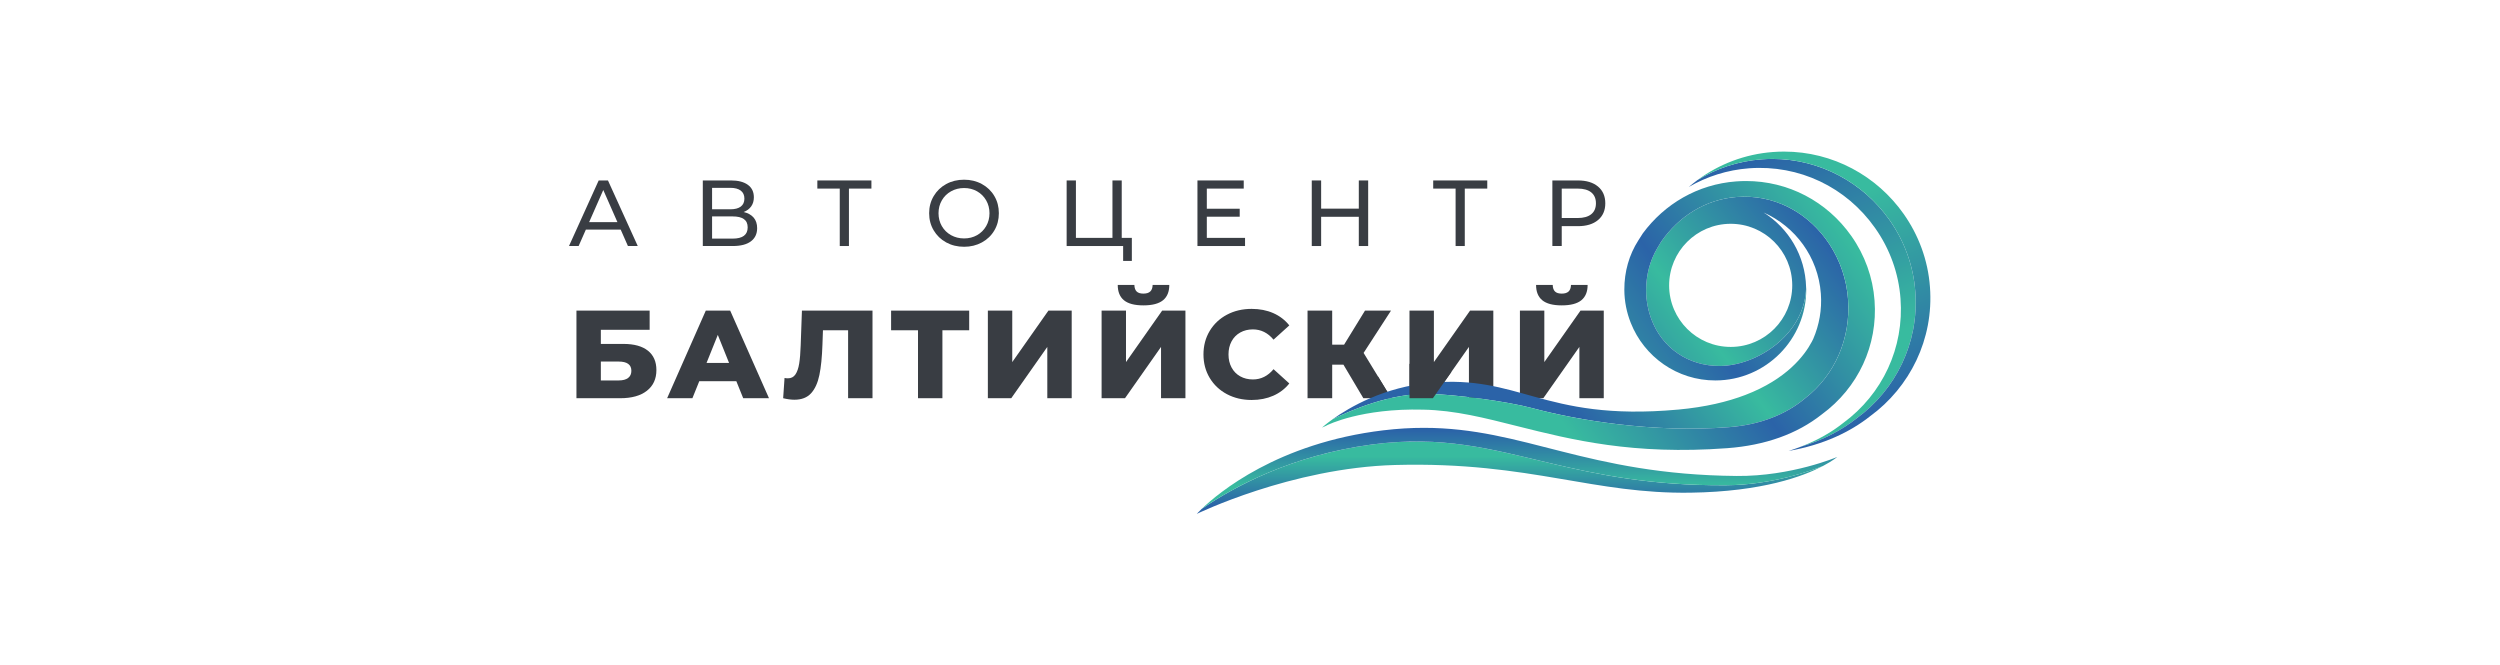 <?xml version="1.0" encoding="UTF-8" standalone="no"?>
<svg
   xmlns:dc="http://purl.org/dc/elements/1.1/"
   xmlns:cc="http://creativecommons.org/ns#"
   xmlns:rdf="http://www.w3.org/1999/02/22-rdf-syntax-ns#"
   xmlns:svg="http://www.w3.org/2000/svg"
   xmlns="http://www.w3.org/2000/svg"
   viewBox="0 0 416.328 110.797"
   height="110.797"
   width="416.328"
   xml:space="preserve"
   id="svg2"
   version="1.1"><defs
     id="defs6"><clipPath
       id="clipPath22"
       clipPathUnits="userSpaceOnUse"><path
         id="path20"
         d="M 0,83.098 H 312.246 V 0 H 0 Z" /></clipPath><linearGradient
       id="linearGradient118"
       spreadMethod="pad"
       gradientTransform="matrix(0,-8.327,-8.327,0,188.63,28.191)"
       gradientUnits="userSpaceOnUse"
       y2="0"
       x2="1"
       y1="0"
       x1="0"><stop
         id="stop112"
         offset="0"
         style="stop-opacity:1;stop-color:#38bb9f" /><stop
         id="stop114"
         offset="0.25"
         style="stop-opacity:1;stop-color:#38bb9f" /><stop
         id="stop116"
         offset="1"
         style="stop-opacity:1;stop-color:#2b63a8" /></linearGradient><linearGradient
       id="linearGradient140"
       spreadMethod="pad"
       gradientTransform="matrix(0,-9.325,-9.325,0,189.829,29.402)"
       gradientUnits="userSpaceOnUse"
       y2="0"
       x2="1"
       y1="0"
       x1="0"><stop
         id="stop134"
         offset="0"
         style="stop-opacity:1;stop-color:#2b63a8" /><stop
         id="stop136"
         offset="0.75"
         style="stop-opacity:1;stop-color:#38bb9f" /><stop
         id="stop138"
         offset="1"
         style="stop-opacity:1;stop-color:#38bb9f" /></linearGradient><linearGradient
       id="linearGradient162"
       spreadMethod="pad"
       gradientTransform="matrix(13.785,-33.174,-33.174,-13.785,221.07,64.151)"
       gradientUnits="userSpaceOnUse"
       y2="0"
       x2="1"
       y1="0"
       x1="0"><stop
         id="stop156"
         offset="0"
         style="stop-opacity:1;stop-color:#2b63a8" /><stop
         id="stop158"
         offset="0.75"
         style="stop-opacity:1;stop-color:#38bb9f" /><stop
         id="stop160"
         offset="1"
         style="stop-opacity:1;stop-color:#38bb9f" /></linearGradient><linearGradient
       id="linearGradient184"
       spreadMethod="pad"
       gradientTransform="matrix(13.027,-33.628,-33.628,-13.027,221.941,64.788)"
       gradientUnits="userSpaceOnUse"
       y2="0"
       x2="1"
       y1="0"
       x1="0"><stop
         id="stop178"
         offset="0"
         style="stop-opacity:1;stop-color:#38bb9f" /><stop
         id="stop180"
         offset="0.25"
         style="stop-opacity:1;stop-color:#38bb9f" /><stop
         id="stop182"
         offset="1"
         style="stop-opacity:1;stop-color:#2b63a8" /></linearGradient><linearGradient
       id="linearGradient206"
       spreadMethod="pad"
       gradientTransform="matrix(29.841,23.328,23.328,-29.841,196.287,32.267)"
       gradientUnits="userSpaceOnUse"
       y2="0"
       x2="1"
       y1="0"
       x1="0"><stop
         id="stop200"
         offset="0"
         style="stop-opacity:1;stop-color:#2b63a8" /><stop
         id="stop202"
         offset="0.5"
         style="stop-opacity:1;stop-color:#38bb9f" /><stop
         id="stop204"
         offset="1"
         style="stop-opacity:1;stop-color:#2b63a8" /></linearGradient><linearGradient
       id="linearGradient228"
       spreadMethod="pad"
       gradientTransform="matrix(34.537,24.994,24.994,-34.537,195.458,29.89)"
       gradientUnits="userSpaceOnUse"
       y2="0"
       x2="1"
       y1="0"
       x1="0"><stop
         id="stop222"
         offset="0"
         style="stop-opacity:1;stop-color:#38bb9f" /><stop
         id="stop224"
         offset="0.5"
         style="stop-opacity:1;stop-color:#2b63a8" /><stop
         id="stop226"
         offset="1"
         style="stop-opacity:1;stop-color:#38bb9f" /></linearGradient><clipPath
       id="clipPath238"
       clipPathUnits="userSpaceOnUse"><path
         id="path236"
         d="M 0,83.098 H 312.246 V 0 H 0 Z" /></clipPath></defs><g
     transform="matrix(1.333,0,0,-1.333,0,110.797)"
     id="g10"><g
       transform="translate(77.135,55.367)"
       id="g12"><path
         id="path14"
         style="fill:#393d43;fill-opacity:1;fill-rule:nonzero;stroke:none"
         d="M 0,0 -1.768,4.015 -3.535,0 Z m 0.409,-0.935 h -4.353 l -0.903,-2.049 h -1.204 l 3.71,8.192 h 1.159 L 2.54,-2.984 H 1.311 Z" /></g><g
       id="g16"><g
         clip-path="url(#clipPath22)"
         id="g18"><g
           transform="translate(93.407,54.712)"
           id="g24"><path
             id="path26"
             style="fill:#393d43;fill-opacity:1;fill-rule:nonzero;stroke:none"
             d="M 0,0 C 0,0.469 -0.158,0.813 -0.474,1.037 -0.789,1.259 -1.26,1.37 -1.884,1.37 h -2.563 v -2.774 h 2.563 C -0.627,-1.404 0,-0.935 0,0 m -4.447,2.259 h 2.282 c 0.57,0 1.004,0.113 1.305,0.34 0.3,0.226 0.451,0.558 0.451,0.994 0,0.438 -0.153,0.771 -0.456,1.002 -0.305,0.229 -0.738,0.345 -1.3,0.345 H -4.447 Z M 0.756,1.212 c 0.283,-0.34 0.427,-0.775 0.427,-1.305 0,-0.711 -0.26,-1.261 -0.779,-1.65 -0.519,-0.391 -1.273,-0.586 -2.265,-0.586 h -3.745 v 8.193 h 3.523 c 0.897,0 1.597,-0.181 2.102,-0.544 C 0.521,4.957 0.773,4.437 0.773,3.758 0.773,3.313 0.661,2.934 0.439,2.622 0.217,2.31 -0.098,2.077 -0.503,1.921 0.051,1.787 0.47,1.551 0.756,1.212" /></g><g
           transform="translate(108.866,59.558)"
           id="g28"><path
             id="path30"
             style="fill:#393d43;fill-opacity:1;fill-rule:nonzero;stroke:none"
             d="M 0,0 H -2.809 V -7.175 H -3.956 V 0 H -6.755 V 1.017 H 0 Z" /></g><g
           transform="translate(122.066,53.74)"
           id="g32"><path
             id="path34"
             style="fill:#393d43;fill-opacity:1;fill-rule:nonzero;stroke:none"
             d="M 0,0 C 0.48,0.274 0.857,0.65 1.135,1.13 1.411,1.61 1.55,2.146 1.55,2.74 1.55,3.332 1.411,3.869 1.135,4.349 0.857,4.828 0.48,5.205 0,5.478 c -0.48,0.273 -1.021,0.41 -1.621,0.41 -0.602,0 -1.145,-0.137 -1.633,-0.41 C -3.741,5.205 -4.125,4.828 -4.402,4.349 -4.679,3.869 -4.817,3.332 -4.817,2.74 c 0,-0.594 0.138,-1.13 0.415,-1.61 0.277,-0.48 0.661,-0.856 1.148,-1.13 0.488,-0.272 1.031,-0.409 1.633,-0.409 0.6,0 1.141,0.137 1.621,0.409 m -3.858,-0.907 c -0.663,0.364 -1.183,0.865 -1.561,1.504 -0.38,0.639 -0.569,1.354 -0.569,2.143 0,0.787 0.189,1.501 0.569,2.141 0.378,0.64 0.898,1.141 1.561,1.505 0.664,0.362 1.409,0.543 2.237,0.543 0.819,0 1.56,-0.181 2.223,-0.543 C 1.265,6.022 1.785,5.523 2.158,4.887 2.534,4.251 2.72,3.536 2.72,2.74 2.72,1.943 2.534,1.227 2.158,0.592 1.785,-0.045 1.265,-0.543 0.602,-0.907 c -0.663,-0.362 -1.404,-0.544 -2.223,-0.544 -0.828,0 -1.573,0.182 -2.237,0.544" /></g><g
           transform="translate(141.401,53.401)"
           id="g36"><path
             id="path38"
             style="fill:#393d43;fill-opacity:1;fill-rule:nonzero;stroke:none"
             d="m 0,0 v -2.879 h -1.088 v 1.861 h -7.058 v 8.192 h 1.159 V 0 h 4.565 v 7.174 h 1.158 l 0,-7.174 z" /></g><g
           transform="translate(155.543,53.401)"
           id="g40"><path
             id="path42"
             style="fill:#393d43;fill-opacity:1;fill-rule:nonzero;stroke:none"
             d="m 0,0 v -1.018 h -5.946 v 8.192 h 5.782 V 6.157 H -4.776 V 3.641 h 4.109 V 2.645 H -4.776 V 0 Z" /></g><g
           transform="translate(170.925,60.575)"
           id="g44"><path
             id="path46"
             style="fill:#393d43;fill-opacity:1;fill-rule:nonzero;stroke:none"
             d="M 0,0 V -8.192 H -1.17 V -4.54 H -5.876 V -8.192 H -7.047 V 0 h 1.171 V -3.522 H -1.17 V 0 Z" /></g><g
           transform="translate(185.804,59.558)"
           id="g48"><path
             id="path50"
             style="fill:#393d43;fill-opacity:1;fill-rule:nonzero;stroke:none"
             d="M 0,0 H -2.81 V -7.175 H -3.956 V 0 H -6.754 V 1.017 H 0 Z" /></g><g
           transform="translate(198.794,56.357)"
           id="g52"><path
             id="path54"
             style="fill:#393d43;fill-opacity:1;fill-rule:nonzero;stroke:none"
             d="M 0,0 C 0.389,0.315 0.586,0.77 0.586,1.363 0.586,1.956 0.389,2.41 0,2.727 -0.391,3.043 -0.956,3.201 -1.698,3.201 h -1.989 v -3.676 h 1.989 C -0.956,-0.475 -0.391,-0.316 0,0 M 0.843,3.458 C 1.45,2.951 1.755,2.252 1.755,1.363 1.755,0.473 1.45,-0.225 0.843,-0.732 0.233,-1.24 -0.601,-1.493 -1.662,-1.493 h -2.025 v -2.481 h -1.17 v 8.192 h 3.195 c 1.061,0 1.895,-0.253 2.505,-0.76" /></g><g
           transform="translate(77.283,35.589)"
           id="g56"><path
             id="path58"
             style="fill:#393d43;fill-opacity:1;fill-rule:nonzero;stroke:none"
             d="M 0,0 C 0.521,0 0.917,0.103 1.188,0.312 1.459,0.52 1.594,0.817 1.594,1.204 1.594,1.976 1.063,2.361 0,2.361 H -2.22 V 0 Z M -5.268,8.724 H 3.877 V 6.33 H -2.22 V 4.564 H 0.609 C 1.933,4.564 2.949,4.283 3.658,3.72 4.366,3.157 4.721,2.35 4.721,1.298 4.721,0.193 4.325,-0.67 3.532,-1.29 2.741,-1.91 1.631,-2.22 0.202,-2.22 h -5.47 z" /></g><g
           transform="translate(91.082,37.778)"
           id="g60"><path
             id="path62"
             style="fill:#393d43;fill-opacity:1;fill-rule:nonzero;stroke:none"
             d="M 0,0 -1.407,3.502 -2.814,0 Z M 0.907,-2.281 H -3.721 L -4.58,-4.408 h -3.158 l 4.83,10.943 H 0.14 L 4.987,-4.408 H 1.766 Z" /></g><g
           transform="translate(109.001,44.313)"
           id="g64"><path
             id="path66"
             style="fill:#393d43;fill-opacity:1;fill-rule:nonzero;stroke:none"
             d="m 0,0 v -10.943 h -3.048 v 8.488 H -6.19 l -0.063,-1.782 c -0.052,-1.564 -0.18,-2.836 -0.384,-3.815 -0.202,-0.979 -0.549,-1.738 -1.038,-2.274 -0.49,-0.537 -1.184,-0.806 -2.079,-0.806 -0.417,0 -0.887,0.064 -1.408,0.189 l 0.173,2.532 c 0.135,-0.032 0.276,-0.046 0.421,-0.046 0.407,0 0.719,0.161 0.939,0.484 0.218,0.323 0.375,0.773 0.469,1.353 0.093,0.577 0.157,1.33 0.187,2.258 L -8.816,0 Z" /></g><g
           transform="translate(121.08,41.858)"
           id="g68"><path
             id="path70"
             style="fill:#393d43;fill-opacity:1;fill-rule:nonzero;stroke:none"
             d="M 0,0 H -3.345 V -8.488 H -6.394 V 0 H -9.755 V 2.455 H 0 Z" /></g><g
           transform="translate(123.413,44.313)"
           id="g72"><path
             id="path74"
             style="fill:#393d43;fill-opacity:1;fill-rule:nonzero;stroke:none"
             d="M 0,0 H 3.048 V -6.427 L 7.566,0 h 2.908 V -10.943 H 7.426 v 6.409 L 2.923,-10.943 H 0 Z" /></g><g
           transform="translate(140.412,45.61)"
           id="g76"><path
             id="path78"
             style="fill:#393d43;fill-opacity:1;fill-rule:nonzero;stroke:none"
             d="M 0,0 C -0.516,0.427 -0.773,1.062 -0.773,1.908 H 1.305 C 1.316,1.543 1.409,1.271 1.587,1.095 1.764,0.917 2.046,0.828 2.431,0.828 c 0.385,0 0.672,0.089 0.86,0.267 0.187,0.176 0.286,0.448 0.296,0.813 H 5.668 C 5.668,1.062 5.407,0.427 4.885,0 4.363,-0.427 3.547,-0.642 2.431,-0.642 1.327,-0.642 0.516,-0.427 0,0 m -2.79,-1.297 h 3.048 v -6.427 l 4.517,6.427 H 7.684 V -12.24 H 4.635 v 6.409 L 0.134,-12.24 H -2.79 Z" /></g><g
           transform="translate(153.28,33.876)"
           id="g80"><path
             id="path82"
             style="fill:#393d43;fill-opacity:1;fill-rule:nonzero;stroke:none"
             d="m 0,0 c -0.912,0.485 -1.629,1.16 -2.15,2.025 -0.521,0.866 -0.781,1.846 -0.781,2.939 0,1.095 0.26,2.073 0.781,2.94 0.521,0.864 1.238,1.539 2.15,2.023 0.913,0.486 1.941,0.727 3.087,0.727 1.001,0 1.901,-0.176 2.705,-0.53 C 6.595,9.769 7.261,9.258 7.793,8.591 L 5.823,6.809 C 5.113,7.664 4.254,8.091 3.244,8.091 2.65,8.091 2.121,7.961 1.657,7.7 1.193,7.439 0.834,7.072 0.579,6.598 0.323,6.124 0.196,5.579 0.196,4.964 0.196,4.349 0.323,3.804 0.579,3.331 0.834,2.857 1.193,2.488 1.657,2.228 2.121,1.968 2.65,1.838 3.244,1.838 c 1.01,0 1.869,0.428 2.579,1.282 L 7.793,1.338 C 7.261,0.671 6.595,0.159 5.792,-0.194 4.988,-0.549 4.088,-0.727 3.087,-0.727 1.941,-0.727 0.913,-0.483 0,0" /></g><g
           transform="translate(167.838,37.559)"
           id="g84"><path
             id="path86"
             style="fill:#393d43;fill-opacity:1;fill-rule:nonzero;stroke:none"
             d="M 0,0 H -1.408 V -4.189 H -4.487 V 6.754 h 3.079 V 2.5 h 1.486 l 2.611,4.254 h 3.25 L 2.516,1.47 5.972,-4.189 H 2.485 Z" /></g><g
           transform="translate(176.087,44.313)"
           id="g88"><path
             id="path90"
             style="fill:#393d43;fill-opacity:1;fill-rule:nonzero;stroke:none"
             d="M 0,0 H 3.049 V -6.427 L 7.566,0 h 2.907 V -10.943 H 7.426 v 6.409 L 2.923,-10.943 H 0 Z" /></g><g
           transform="translate(192.674,45.61)"
           id="g92"><path
             id="path94"
             style="fill:#393d43;fill-opacity:1;fill-rule:nonzero;stroke:none"
             d="m 0,0 c -0.517,0.427 -0.773,1.062 -0.773,1.908 h 2.08 C 1.315,1.543 1.41,1.271 1.588,1.095 1.765,0.917 2.046,0.828 2.431,0.828 c 0.385,0 0.672,0.089 0.861,0.267 0.187,0.176 0.286,0.448 0.296,0.813 H 5.667 C 5.667,1.062 5.406,0.427 4.885,0 4.364,-0.427 3.547,-0.642 2.431,-0.642 1.326,-0.642 0.516,-0.427 0,0 m -2.791,-1.297 h 3.049 v -6.427 l 4.518,6.427 H 7.684 V -12.24 H 4.637 v 6.409 L 0.133,-12.24 h -2.924 z" /></g><g
           transform="translate(172.146,36.094)"
           id="g96"><path
             id="path98"
             style="fill:#393d43;fill-opacity:1;fill-rule:nonzero;stroke:none"
             d="M 0,0 1.664,-2.725 H -0.438 Z" /></g></g></g><g
       id="g100"><g
         id="g102"><g
           id="g108"><g
             id="g110"><path
               id="path120"
               style="fill:url(#linearGradient118);stroke:none"
               d="m 171.346,27.581 c -9.994,-1.34 -17.244,-5.312 -21.217,-8.038 v 0 c -0.398,-0.384 -0.617,-0.626 -0.617,-0.626 v 0 c 0,0 11.806,5.759 24.779,6.111 v 0 c 8.611,0.232 14.856,-0.742 20.583,-1.716 v 0 c 5.385,-0.916 10.314,-1.832 16.324,-1.744 v 0 c 8.993,0.128 14.115,2.059 16.549,3.339 v 0 c -1.306,-0.529 -6.307,-2.382 -12.183,-2.412 v 0 c -9.323,-0.047 -15.955,1.343 -21.803,2.734 v 0 c -5.752,1.368 -10.748,2.736 -16.799,2.736 v 0 c -1.767,0 -3.623,-0.116 -5.616,-0.384" /></g></g></g></g><g
       id="g122"><g
         id="g124"><g
           id="g130"><g
             id="g132"><path
               id="path142"
               style="fill:url(#linearGradient140);stroke:none"
               d="m 172.827,29.36 c -13.22,-1.584 -20.636,-7.832 -22.698,-9.817 v 0 c 3.973,2.726 11.223,6.698 21.217,8.038 v 0 c 8.816,1.183 14.983,-0.585 22.415,-2.352 v 0 c 5.848,-1.391 12.48,-2.781 21.803,-2.734 v 0 c 5.876,0.03 10.877,1.883 12.183,2.412 v 0 c 1.225,0.644 1.781,1.127 1.781,1.127 v 0 c 0,0 -5.71,-2.44 -12.559,-2.378 v 0 c -18.773,0.168 -26.554,6.013 -39.08,6.013 v 0 c -1.6,0.001 -3.275,-0.095 -5.062,-0.309" /></g></g></g></g><g
       id="g144"><g
         id="g146"><g
           id="g152"><g
             id="g154"><path
               id="path164"
               style="fill:url(#linearGradient162);stroke:none"
               d="m 220.072,63.212 c -2.95,-0.219 -5.671,-1.149 -8.025,-2.601 v 0 c -0.37,-0.272 -0.727,-0.558 -1.073,-0.855 v 0 c 2.248,1.305 4.805,2.134 7.545,2.338 v 0 c 6.231,0.461 12.122,-2.327 15.74,-7.467 v 0 c 1.847,-2.616 2.945,-5.67 3.171,-8.828 v 0 c 0.461,-6.1 -2.229,-11.914 -7.193,-15.549 v 0 c -1.573,-1.245 -3.373,-2.225 -5.359,-2.969 v 0 c 2.91,0.857 5.244,2.125 7.095,3.592 v 0 c 4.826,3.533 7.789,9.389 7.308,15.793 v 0 c -0.243,3.348 -1.421,6.404 -3.223,8.965 v 0 c -3.268,4.642 -8.65,7.63 -14.64,7.631 v 0 c -0.446,0 -0.894,-0.017 -1.346,-0.05" /></g></g></g></g><g
       id="g166"><g
         id="g168"><g
           id="g174"><g
             id="g176"><path
               id="path186"
               style="fill:url(#linearGradient184);stroke:none"
               d="m 221.516,64.13 c -3.562,-0.265 -6.797,-1.542 -9.469,-3.519 v 0 c 2.354,1.452 5.075,2.382 8.025,2.601 v 0 c 6.526,0.485 12.474,-2.594 15.986,-7.581 v 0 c 1.802,-2.561 2.98,-5.617 3.223,-8.965 v 0 c 0.481,-6.404 -2.482,-12.26 -7.308,-15.793 v 0 c -1.851,-1.467 -4.185,-2.735 -7.095,-3.592 v 0 c -0.471,-0.177 -0.943,-0.352 -1.435,-0.501 v 0 c 4.406,0.773 7.73,2.394 10.213,4.359 v 0 c 4.923,3.606 7.944,9.577 7.455,16.111 v 0 c -0.248,3.416 -1.449,6.534 -3.289,9.145 v 0 c -3.332,4.736 -8.823,7.785 -14.934,7.786 v 0 c -0.454,0 -0.911,-0.017 -1.372,-0.051" /></g></g></g></g><g
       id="g188"><g
         id="g190"><g
           id="g196"><g
             id="g198"><path
               id="path208"
               style="fill:url(#linearGradient206);stroke:none"
               d="m 216.933,58.508 c -3.893,-0.311 -7.229,-2.438 -9.416,-5.599 v 0 l -0.464,-0.777 c -0.918,-1.533 -1.409,-3.352 -1.404,-5.31 v 0 c 0.005,-1.257 0.24,-2.461 0.65,-3.566 v 0 c 1.349,-3.643 4.668,-5.874 8.553,-5.858 v 0 c 4.672,0.017 10.707,4.003 10.783,9.862 v 0 c -0.106,3.926 -2.194,7.348 -5.306,9.309 v 0 c 3.937,-1.744 6.811,-5.541 7.15,-10.134 v 0 c 0.15,-2.007 -0.207,-3.928 -0.95,-5.653 v 0 c -0.053,-0.111 -0.111,-0.229 -0.176,-0.352 v 0 c -0.917,-1.736 -3.156,-4.686 -8.315,-6.657 v 0 c -2.218,-0.847 -4.974,-1.514 -8.399,-1.828 v 0 c -0.007,0 -0.012,0 -0.018,0 v 0 c -8.646,-0.78 -13.599,0.416 -17.925,1.612 v 0 c -4.025,1.114 -7.507,2.227 -12.915,1.748 v 0 c -5.856,-0.52 -10.204,-3.076 -12.274,-4.549 v 0 c 2.237,1.1 7.28,3.279 11.98,3.151 v 0 c 3.227,-0.061 9.716,-0.915 12.965,-1.783 v 0 c 5.457,-1.465 15.075,-3.124 24.574,-2.369 v 0 c 3.831,0.304 7.037,1.531 9.533,3.64 v 0 c 3.675,2.877 5.66,7.459 5.32,12.268 v 0 c -0.167,2.491 -0.979,4.894 -2.337,6.957 v 0 c -2.478,3.76 -6.397,5.927 -10.622,5.927 v 0 c -0.327,0 -0.656,-0.013 -0.987,-0.039 m -8.408,-11.064 c -0.011,4.246 3.422,7.7 7.665,7.716 v 0 c 4.25,0.012 7.705,-3.42 7.715,-7.666 v 0 c 0.017,-4.246 -3.419,-7.703 -7.661,-7.716 v 0 c -0.009,0 -0.018,0 -0.027,0 v 0 c -4.234,0 -7.677,3.426 -7.692,7.666" /></g></g></g></g><g
       id="g210"><g
         id="g212"><g
           id="g218"><g
             id="g220"><path
               id="path230"
               style="fill:url(#linearGradient228);stroke:none"
               d="m 216.906,60.457 c -4.822,-0.359 -8.957,-2.825 -11.667,-6.489 v 0 l -0.575,-0.902 c -1.136,-1.775 -1.745,-3.885 -1.737,-6.151 v 0 c 0.006,-1.461 0.297,-2.856 0.804,-4.136 v 0 c 1.671,-4.222 5.785,-7.207 10.597,-7.19 v 0 c 6.275,0.02 11.343,5.124 11.326,11.401 v 0 c 0,0.091 -0.016,0.178 -0.019,0.27 v 0 c -0.076,-5.859 -6.111,-9.845 -10.783,-9.862 v 0 c -3.885,-0.016 -7.204,2.215 -8.553,5.858 v 0 c -0.41,1.105 -0.645,2.309 -0.65,3.566 v 0 c -0.005,1.958 0.486,3.777 1.404,5.31 v 0 l 0.464,0.777 c 2.187,3.161 5.523,5.288 9.416,5.599 v 0 c 4.597,0.366 8.939,-1.837 11.609,-5.888 v 0 c 1.358,-2.063 2.17,-4.466 2.337,-6.957 v 0 c 0.34,-4.809 -1.645,-9.391 -5.32,-12.268 v 0 c -2.496,-2.109 -5.702,-3.336 -9.533,-3.64 v 0 C 206.527,29 196.909,30.659 191.452,32.124 v 0 c -3.249,0.868 -9.738,1.722 -12.965,1.783 v 0 c -4.7,0.128 -9.743,-2.051 -11.98,-3.151 v 0 C 165.633,30.132 165.156,29.7 165.156,29.7 v 0 c 0,0 0.201,0.098 0.573,0.251 v 0 l -0.006,0.012 c 0.176,0.088 4.368,2.177 12.059,1.978 v 0 c 3.999,-0.069 7.783,-1.058 11.808,-2.068 v 0 c 6.763,-1.698 14.424,-3.622 26.192,-2.745 v 0 c 4.749,0.354 8.722,1.774 11.813,4.22 v 0 c 4.554,3.335 7.011,8.645 6.592,14.222 v 0 c -0.209,2.883 -1.211,5.671 -2.898,8.064 v 0 c -3.067,4.355 -7.921,6.869 -13.153,6.869 v 0 c -0.408,0 -0.818,-0.016 -1.23,-0.046" /></g></g></g></g><g
       id="g232"><g
         clip-path="url(#clipPath238)"
         id="g234"><g
           transform="translate(176.087,37.671)"
           id="g240"><path
             id="path242"
             style="fill:#393d43;fill-opacity:1;fill-rule:nonzero;stroke:none"
             d="m 0,0 v -4.302 h 2.923 l 2.313,3.294 z" /></g></g></g></g></svg>